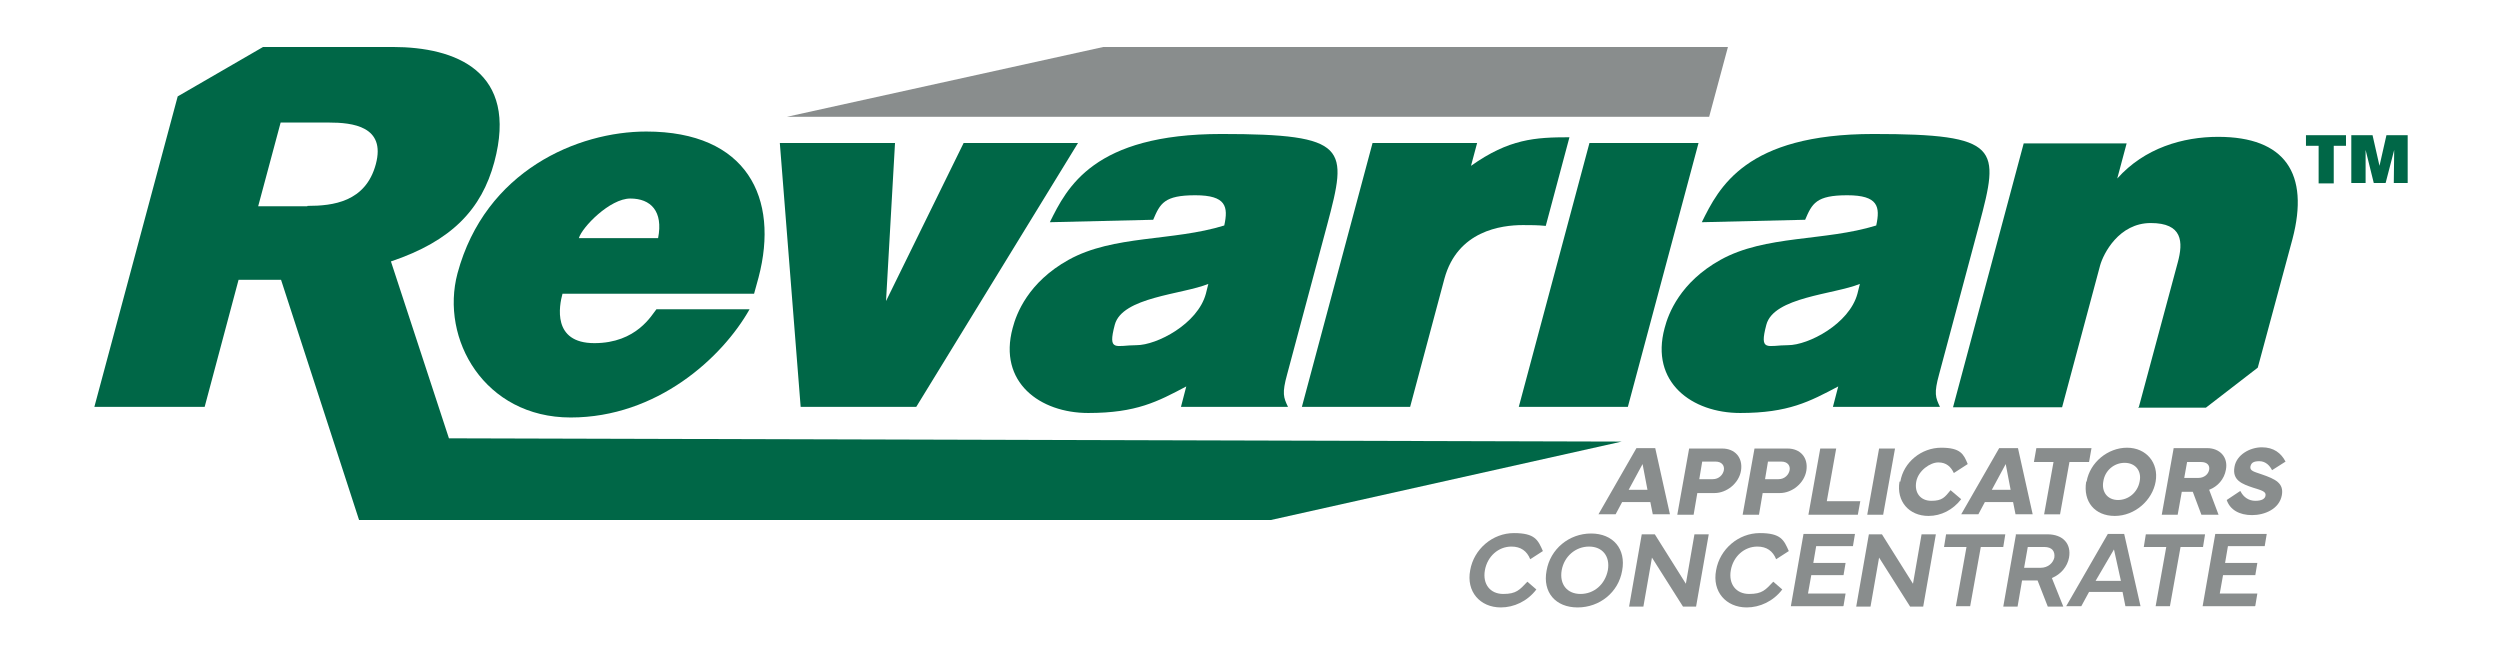 <?xml version="1.0" encoding="UTF-8"?>
<svg id="Layer_1" xmlns="http://www.w3.org/2000/svg" version="1.1" viewBox="0 0 612 162.4">
  <!-- Generator: Adobe Illustrator 29.0.0, SVG Export Plug-In . SVG Version: 2.1.0 Build 186)  -->
  <defs>
    <style>
      .st0 {
        fill: #898d8d;
      }

      .st1 {
        fill: #006747;
      }
    </style>
  </defs>
  <g>
    <path class="st1" d="M96.1,11.5c15.4,0,30.9,5.9,24.9,28.2-3.1,11.5-10.4,19.3-25.3,24.3l14.2,43.3,287.1.8-85.9,19.2H87.9l-19.1-58.8h-10.4l-8.3,31.1h-27L43.5,23.6l20.9-12.1h31.7ZM75.3,50.4c6.1,0,14.2-.9,16.7-10.2s-5.7-10.2-11.5-10.2h-11.8l-5.5,20.5h12Z"/>
    <path class="st1" d="M137.7,71.9c-.8,2.9-2.6,12.1,7.8,12.1s14.1-7,15.2-8.3h22.8c-6.7,11.9-22.7,26.5-43.8,26.5s-32-19.2-27.7-35.3c6.8-25.2,29.5-34.7,46.2-34.7,24.7,0,32.6,16.3,27.5,35.7l-1.1,4h-46.7ZM161.1,58.3c1.3-6.6-1.8-9.7-6.8-9.7s-11.8,7-12.6,9.7h19.4Z"/>
    <path class="st1" d="M224.3,99.6h-28.3l-5.1-64.6h28.2l-2.2,38.7,19-38.7h28l-39.6,64.6Z"/>
    <path class="st1" d="M289.1,99.6l1.3-5c-7,3.7-12.2,6.5-24,6.5s-22.1-7.5-18.5-20.8c.9-3.5,3.8-11.2,13.7-16.7,11-6.1,25.5-4.5,38.1-8.4,1-4.6.5-7.4-7.1-7.4s-8.6,2-10.3,6c0,0-21.7.5-25.3.6,4.2-8.5,10.7-21.6,42-21.6s30.9,3.4,25.9,22.2l-9.8,36.6c-1.3,4.7-.9,5.7.2,8h-26.3ZM295.8,69.5c-6.4,2.6-21.1,3.2-22.9,10s.3,5,5.3,5,15-5.2,17-12.6l.6-2.4Z"/>
    <path class="st1" d="M378.4,55.3c-2-.2-3.6-.2-5.6-.2-5.3,0-16,1.4-19.2,13.1l-8.4,31.4h-26.5l17.3-64.6h25.6l-1.5,5.6c9.3-6.6,15.7-7,24.1-7l-5.8,21.7Z"/>
    <path class="st1" d="M371.8,99.6l17.3-64.6h26.7l-17.3,64.6h-26.7Z"/>
    <path class="st1" d="M448.7,99.6l1.3-5c-7,3.7-12.2,6.5-24,6.5s-22.1-7.5-18.5-20.8c.9-3.5,3.8-11.2,13.7-16.7,11-6.1,25.5-4.5,38.1-8.4,1-4.6.5-7.4-7.1-7.4s-8.6,2-10.3,6c0,0-21.7.5-25.3.6,4.2-8.5,10.7-21.6,42-21.6s30.9,3.4,25.9,22.2l-9.8,36.6c-1.3,4.7-.9,5.7.2,8h-26.3ZM455.3,69.5c-6.4,2.6-21.1,3.2-22.9,10s.3,5,5.3,5,15-5.2,17-12.6l.6-2.4Z"/>
    <path class="st1" d="M523.6,99.6l9.5-35.3c1.4-5.1,1.2-9.7-6.6-9.7s-11.6,7.5-12.4,10.4l-9.3,34.7h-26.7l17.3-64.6h25.2l-2.3,8.6c6.7-7.5,16.1-10.2,24.7-10.2,16.4,0,22.4,9,18.2,25l-8.5,31.5-12.7,9.8h-16.6Z"/>
    <path class="st1" d="M571.3,35.7v9.2h-3.7v-9.2h-3.1v-2.6h9.8v2.6h-3ZM586,44.8c0-.7.1-8.1.1-8.1l-2.1,8.1h-2.9l-2-8.1s0,7.4,0,8.1h-3.5v-11.7h5.2l1.7,7.5,1.7-7.5h5.2v11.7h-3.5Z"/>
  </g>
  <polygon class="st0" points="192.6 28.6 270.1 11.5 423 11.5 418.4 28.6 192.6 28.6"/>
  <g>
    <path class="st0" d="M400.5,109.7h4.7l3.6,16.2h-4.2l-.6-3h-6.9l-1.6,3h-4.2l9.3-16.2ZM398.7,119.9h4.6l-1.2-6.3-3.4,6.3Z"/>
    <path class="st0" d="M410.6,126l2.9-16.2h8.1c3.1,0,5.1,2.2,4.6,5.4-.5,3.1-3.5,5.5-6.5,5.5h-4.2l-.9,5.3h-3.9ZM416,117.3h3.3c1.5,0,2.5-1.1,2.7-2.2.2-1.1-.5-2.1-2-2.1h-3.3l-.7,4.2Z"/>
    <path class="st0" d="M426.6,126l2.9-16.2h8.1c3.1,0,5.1,2.2,4.6,5.4-.5,3.1-3.5,5.5-6.5,5.5h-4.2l-.9,5.3h-3.9ZM432.1,117.3h3.3c1.5,0,2.5-1.1,2.7-2.2.2-1.1-.5-2.1-2-2.1h-3.3l-.7,4.2Z"/>
    <path class="st0" d="M454.9,126h-12.2l2.9-16.2h3.9l-2.3,12.9h8.2l-.6,3.3Z"/>
    <path class="st0" d="M461,126h-3.9l2.9-16.2h3.9l-2.9,16.2Z"/>
    <path class="st0" d="M465.2,117.9c.8-4.8,5.2-8.3,10-8.3s5.5,1.6,6.5,4l-3.4,2.2c-.7-1.5-1.8-2.6-3.8-2.6s-4.9,2-5.4,4.7c-.5,2.7,1,4.7,3.7,4.7s3.3-.9,4.7-2.6l2.6,2.2c-2,2.6-4.9,4.1-8,4.1-4.8,0-7.9-3.6-7.1-8.4Z"/>
    <path class="st0" d="M489.3,109.7h4.7l3.6,16.2h-4.2l-.6-3h-6.9l-1.6,3h-4.2l9.3-16.2ZM487.6,119.9h4.6l-1.2-6.3-3.4,6.3Z"/>
    <path class="st0" d="M498.5,109.7h13.5l-.6,3.4h-4.8l-2.3,12.8h-3.9l2.3-12.8h-4.8l.6-3.4Z"/>
    <path class="st0" d="M510.8,117.9c.8-4.7,5.2-8.3,9.9-8.3s7.8,3.7,7,8.3c-.8,4.6-5.1,8.4-10,8.4s-7.8-3.5-7-8.4ZM518.5,122.4c2.5,0,4.8-1.8,5.3-4.6.5-2.6-1.1-4.5-3.7-4.5s-4.8,1.9-5.2,4.5c-.5,2.6,1,4.6,3.6,4.6Z"/>
    <path class="st0" d="M532.1,109.7h8.2c3.1,0,5.2,2.2,4.6,5.3-.4,2.3-2,4.1-4.1,4.9l2.3,6.1h-4.2l-2.1-5.6h-2.7l-1,5.6h-3.9l2.9-16.2ZM538.1,117c1.5,0,2.5-.9,2.7-2,.2-1.1-.5-1.9-2-1.9h-3.4l-.7,3.9h3.4Z"/>
    <path class="st0" d="M548.5,120.3c.7,1.4,2,2.3,3.6,2.3s2.4-.5,2.5-1.3c.2-1-1.1-1.3-3-1.9-2.7-.9-5.2-1.8-4.6-5.1.5-3,3.8-4.8,6.7-4.8s4.7,1.4,5.8,3.5l-3.3,2.1c-.5-1-1.5-2.2-3.1-2.2s-2,.5-2.2,1.3c-.2,1.1,1,1.3,2.7,1.9,3.5,1.2,5.5,2.2,5,5.1-.6,3.4-4.2,4.9-7.3,4.9s-5.4-1.3-6.2-3.7l3.3-2.2Z"/>
  </g>
  <g>
    <path class="st0" d="M359.9,139.6c.9-5.2,5.5-9.1,10.7-9.1s5.9,1.7,7.1,4.4l-3.1,2c-.8-2-2.3-3.1-4.6-3.1-3.2,0-5.9,2.4-6.5,5.8-.6,3.4,1.3,5.8,4.5,5.8s4-1,5.9-3l2.2,1.9c-2.2,2.9-5.5,4.4-8.7,4.4-5.1,0-8.5-3.9-7.5-9.1Z"/>
    <path class="st0" d="M378.6,139.7c.9-5.3,5.5-9.1,10.9-9.1s8.6,3.8,7.6,9.1c-.9,5.3-5.5,9-10.9,9s-8.6-3.7-7.6-9ZM386.9,145.4c3.3,0,6-2.3,6.7-5.8.6-3.4-1.3-5.8-4.6-5.8s-6.1,2.4-6.7,5.8c-.6,3.5,1.4,5.8,4.6,5.8Z"/>
    <path class="st0" d="M401.9,130.8h3.2l7.6,12.1,2.1-12.1h3.5l-3.1,17.7h-3.2l-7.6-12-2.1,12h-3.5l3.1-17.7Z"/>
    <path class="st0" d="M420.1,139.6c.9-5.2,5.5-9.1,10.7-9.1s5.9,1.7,7.1,4.4l-3.1,2c-.8-2-2.3-3.1-4.6-3.1-3.2,0-5.9,2.4-6.5,5.8-.6,3.4,1.3,5.8,4.5,5.8s4-1,5.9-3l2.2,1.9c-2.2,2.9-5.5,4.4-8.7,4.4-5.1,0-8.5-3.9-7.5-9.1Z"/>
    <path class="st0" d="M451.2,148.4h-12.8l3.1-17.7h12.6l-.5,3h-9l-.7,4.1h7.9l-.5,3h-7.9l-.8,4.5h9.2l-.5,3Z"/>
    <path class="st0" d="M457.5,130.8h3.2l7.6,12.1,2.1-12.1h3.5l-3.1,17.7h-3.2l-7.6-12-2.1,12h-3.5l3.1-17.7Z"/>
    <path class="st0" d="M476.4,130.8h14.5l-.5,3.1h-5.5l-2.6,14.5h-3.5l2.6-14.5h-5.5l.5-3.1Z"/>
    <path class="st0" d="M493.4,130.8h7.8c3.8,0,5.9,2.3,5.3,5.7-.4,2.2-2,4.1-4.2,5l2.8,7h-3.8l-2.5-6.4h-3.8l-1.1,6.4h-3.5l3.1-17.6ZM495.5,139h4c1.9,0,3.1-1.2,3.4-2.5.2-1.5-.5-2.6-2.5-2.6h-4l-.9,5.1Z"/>
    <path class="st0" d="M505.8,148.4l10.2-17.7h4l4,17.7h-3.7l-.7-3.5h-8.2l-1.9,3.5h-3.7ZM519.2,142.2l-1.7-7.7-4.5,7.7h6.2Z"/>
    <path class="st0" d="M525.3,130.8h14.5l-.5,3.1h-5.5l-2.6,14.5h-3.5l2.6-14.5h-5.5l.5-3.1Z"/>
    <path class="st0" d="M552,148.4h-12.8l3.1-17.7h12.6l-.5,3h-9l-.7,4.1h7.9l-.5,3h-7.9l-.8,4.5h9.2l-.5,3Z"/>
  </g>
</svg>